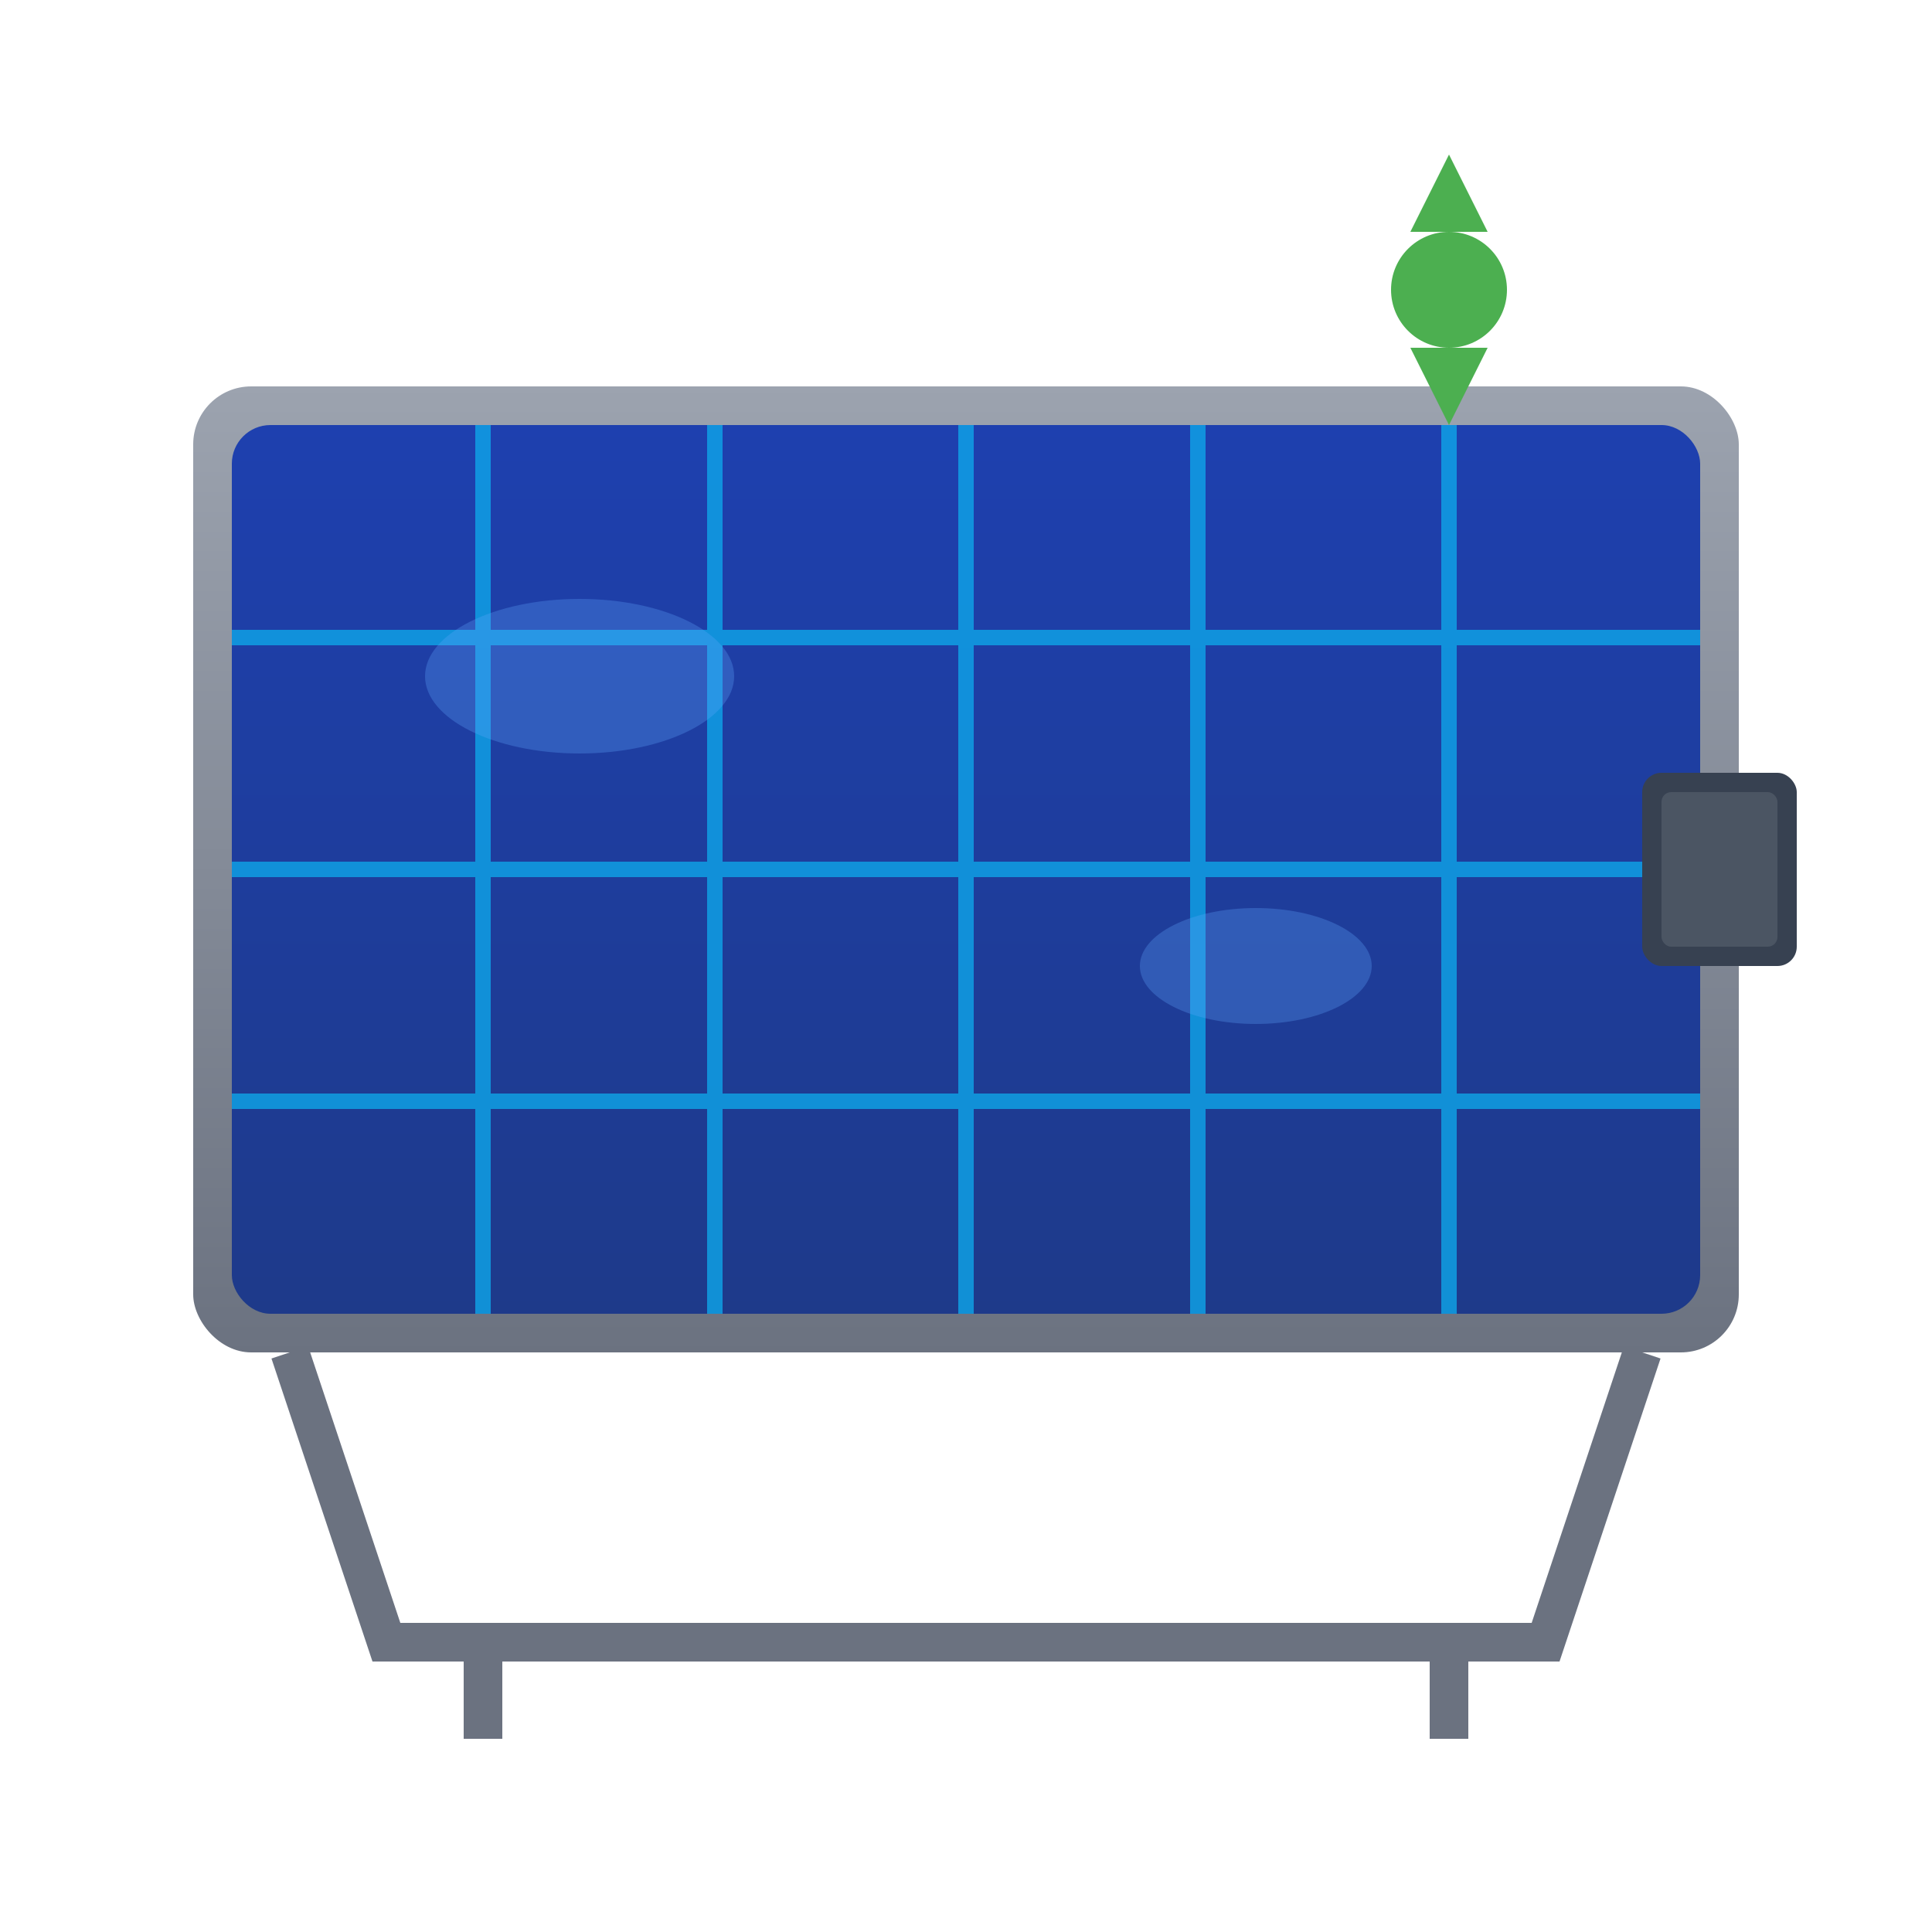 <svg width="100" height="100" viewBox="0 0 100 100" fill="none" xmlns="http://www.w3.org/2000/svg">
  <defs>
    <linearGradient id="panelGrad" x1="0%" y1="0%" x2="0%" y2="100%">
      <stop offset="0%" style="stop-color:#1e40af"/>
      <stop offset="100%" style="stop-color:#1e3a8a"/>
    </linearGradient>
    <linearGradient id="frameGrad" x1="0%" y1="0%" x2="0%" y2="100%">
      <stop offset="0%" style="stop-color:#9ca3af"/>
      <stop offset="100%" style="stop-color:#6b7280"/>
    </linearGradient>
  </defs>
  
  <!-- Panel frame -->
  <rect x="10" y="20" width="80" height="50" fill="url(#frameGrad)" rx="3"/>
  
  <!-- Solar panel -->
  <rect x="12" y="22" width="76" height="46" fill="url(#panelGrad)" rx="2"/>
  
  <!-- Solar cells grid -->
  <g stroke="#0ea5e9" stroke-width="0.8" opacity="0.8">
    <!-- Vertical lines -->
    <line x1="25" y1="22" x2="25" y2="68"/>
    <line x1="37" y1="22" x2="37" y2="68"/>
    <line x1="50" y1="22" x2="50" y2="68"/>
    <line x1="62" y1="22" x2="62" y2="68"/>
    <line x1="75" y1="22" x2="75" y2="68"/>
    
    <!-- Horizontal lines -->
    <line x1="12" y1="33" x2="88" y2="33"/>
    <line x1="12" y1="45" x2="88" y2="45"/>
    <line x1="12" y1="57" x2="88" y2="57"/>
  </g>
  
  <!-- Connection box -->
  <rect x="85" y="40" width="8" height="10" fill="#374151" rx="1"/>
  <rect x="86" y="41" width="6" height="8" fill="#4b5563" rx="0.5"/>
  
  <!-- Mounting structure -->
  <path d="M15 70 L20 85 L80 85 L85 70" stroke="#6b7280" stroke-width="2" fill="none"/>
  
  <!-- Support legs -->
  <line x1="25" y1="85" x2="25" y2="90" stroke="#6b7280" stroke-width="2"/>
  <line x1="75" y1="85" x2="75" y2="90" stroke="#6b7280" stroke-width="2"/>
  
  <!-- Sun reflection -->
  <ellipse cx="30" cy="35" rx="8" ry="4" fill="#60a5fa" opacity="0.3"/>
  <ellipse cx="65" cy="50" rx="6" ry="3" fill="#60a5fa" opacity="0.3"/>
  
  <!-- Energy output indicator -->
  <g fill="#4caf50">
    <circle cx="75" cy="15" r="3"/>
    <path d="M73 12 L77 12 L75 8 L73 12"/>
    <path d="M73 18 L77 18 L75 22 L73 18"/>
  </g>
</svg>
